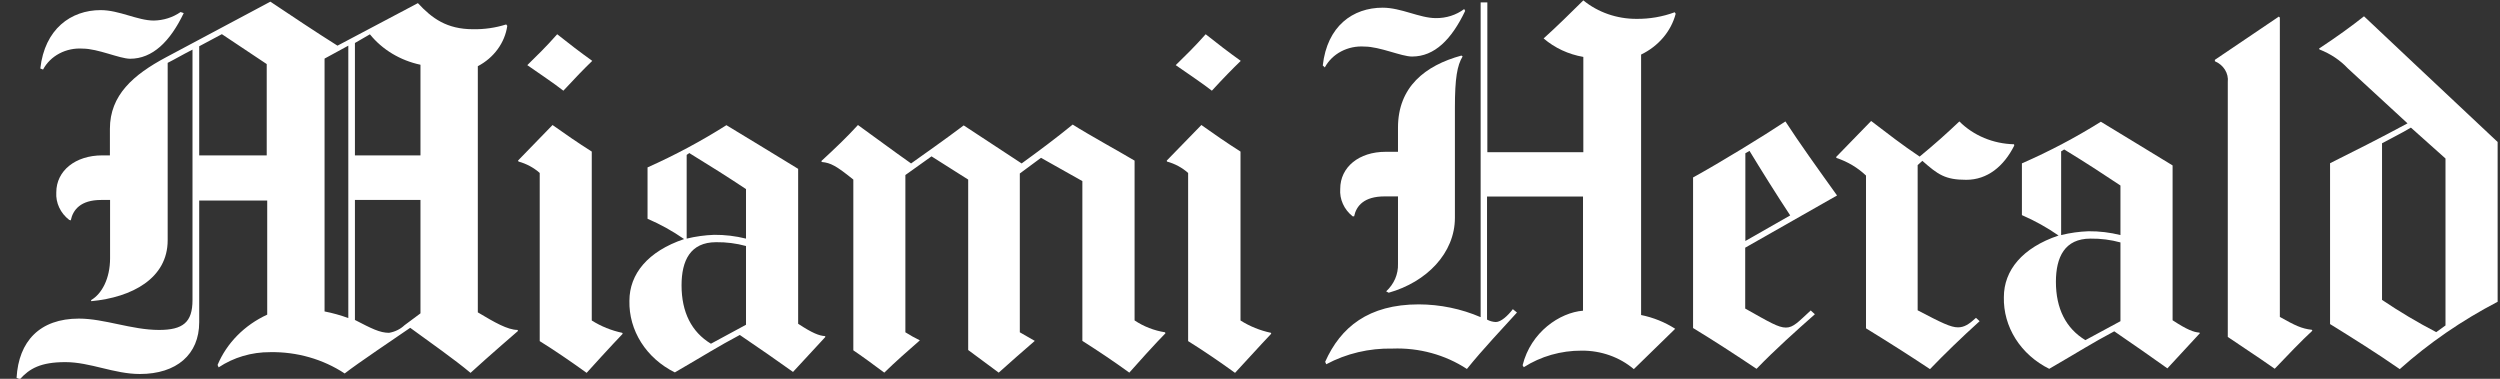 <svg width="132" height="20" viewBox="0 0 132 20" fill="none" xmlns="http://www.w3.org/2000/svg">
<rect x="0" y="0" width="132" height="20" fill="#333333" stroke="none"/>
<g clip-path="url(#clip0_993_7207)">
<path d="M122.093 17.461C121.529 17.979 120.782 18.759 120.105 19.47C119.135 18.787 118.182 18.176 117.627 17.79V4.331C117.653 4.106 117.6 3.879 117.478 3.682C117.356 3.485 117.17 3.329 116.946 3.234V3.158L120.323 0.876L120.376 0.928V16.734C121.188 17.188 121.52 17.352 122.066 17.413L122.093 17.461Z" fill="white"/>
<path d="M106.351 7.69C105.8 8.787 104.931 9.494 103.817 9.494C102.702 9.494 102.322 9.217 101.501 8.493L101.252 8.718V16.384C102.51 17.043 102.999 17.284 103.38 17.284C103.703 17.284 103.956 17.131 104.332 16.782L104.524 16.959C103.554 17.834 102.654 18.71 101.903 19.49C100.776 18.738 99.675 18.043 98.525 17.336V9.269C98.09 8.855 97.558 8.538 96.97 8.341L96.944 8.292L98.796 6.388C99.714 7.087 100.395 7.622 101.357 8.268C102.165 7.601 102.733 7.095 103.454 6.412C103.823 6.781 104.268 7.078 104.765 7.285C105.261 7.492 105.797 7.605 106.342 7.617L106.351 7.69Z" fill="white"/>
<path d="M77.361 0.575C76.64 2.085 75.745 2.985 74.556 2.985C73.993 2.985 72.852 2.459 72.048 2.459C71.619 2.428 71.189 2.517 70.816 2.713C70.442 2.909 70.141 3.204 69.951 3.56L69.842 3.459C70.073 1.378 71.428 0.406 73.005 0.406C73.984 0.406 74.954 0.956 75.81 0.956C76.355 0.964 76.886 0.795 77.309 0.478L77.361 0.575Z" fill="white"/>
<path d="M88.476 0.727C88.356 1.185 88.131 1.614 87.816 1.985C87.501 2.356 87.103 2.662 86.65 2.881V16.633C87.296 16.764 87.908 17.011 88.45 17.36L86.266 19.49C85.516 18.855 84.532 18.506 83.513 18.514C82.42 18.509 81.352 18.815 80.455 19.389L80.394 19.285C80.83 17.525 82.36 16.505 83.583 16.404V10.378H78.515V16.874C78.655 16.951 78.814 16.996 78.978 17.003C79.253 17.003 79.616 16.669 79.878 16.324L80.096 16.501C79.437 17.232 78.279 18.449 77.453 19.482C76.309 18.731 74.925 18.352 73.521 18.405C72.295 18.379 71.085 18.665 70.026 19.233L69.969 19.104C70.781 17.276 72.258 16.071 74.91 16.071C76.04 16.074 77.155 16.305 78.178 16.746V0.125H78.532V8.035H83.6V3.005C82.815 2.87 82.087 2.531 81.503 2.029C82.176 1.426 82.971 0.643 83.6 0.02C84.373 0.652 85.372 0.999 86.406 0.996C87.097 1.003 87.783 0.885 88.424 0.647L88.476 0.727Z" fill="white"/>
<path d="M77.226 2.981C76.937 3.459 76.819 4.134 76.819 5.685V11.499C76.819 13.359 75.334 14.889 73.324 15.456L73.189 15.384C73.396 15.194 73.558 14.966 73.666 14.716C73.773 14.466 73.823 14.198 73.814 13.929V10.37H73.106C72.018 10.37 71.611 10.872 71.498 11.422H71.419C71.195 11.244 71.019 11.02 70.906 10.768C70.792 10.516 70.743 10.244 70.764 9.972C70.764 8.827 71.747 8.015 73.162 8.015H73.814V6.738C73.814 4.592 75.242 3.459 77.165 2.933L77.226 2.981Z" fill="white"/>
<path d="M129.122 17.184V8.369L127.296 6.738C126.684 7.099 126.234 7.308 125.771 7.565V15.834C126.688 16.453 127.643 17.022 128.633 17.537L129.122 17.184ZM131.875 15.934C129.994 16.912 128.257 18.106 126.706 19.49C125.557 18.686 124.146 17.802 123.027 17.111V8.618C124.233 8.015 125.57 7.348 127.117 6.513L123.971 3.616C123.563 3.18 123.05 2.837 122.473 2.615L122.446 2.563C123.399 1.937 124.194 1.358 124.819 0.86C126.029 2.009 128.751 4.56 131.875 7.497V15.934Z" fill="white"/>
<path d="M111.96 16.959V12.8C111.447 12.659 110.914 12.592 110.379 12.599C109.016 12.599 108.552 13.576 108.552 14.882C108.552 16.292 109.081 17.34 110.108 17.959L111.96 16.959ZM111.96 12.427V9.795C110.916 9.104 110.213 8.638 108.989 7.891L108.828 7.991V12.411C109.299 12.296 109.782 12.228 110.27 12.21C110.841 12.205 111.409 12.273 111.96 12.411M116.155 17.593L114.438 19.45C113.516 18.795 112.812 18.3 111.633 17.493C110.444 18.124 109.815 18.538 108.199 19.474C107.459 19.107 106.845 18.559 106.422 17.891C106 17.223 105.786 16.461 105.804 15.689C105.804 14.275 106.774 13.082 108.692 12.435C108.089 12.016 107.44 11.655 106.757 11.358V8.626C108.205 7.992 109.599 7.258 110.925 6.428C112.192 7.208 113.144 7.766 114.713 8.734V16.91C115.469 17.405 115.823 17.541 116.129 17.561L116.155 17.593Z" fill="white"/>
<path d="M94.523 11.374C93.811 10.297 92.946 8.911 92.374 7.967L92.155 8.092V12.724L94.523 11.374ZM96.996 10.321L92.147 13.078V16.292C93.427 17.011 93.894 17.296 94.296 17.296C94.698 17.296 94.956 16.987 95.607 16.392L95.825 16.593C94.794 17.505 93.754 18.433 92.745 19.474C91.683 18.762 90.451 17.959 89.394 17.32V9.369C90.805 8.594 93.121 7.176 94.27 6.412C95.026 7.573 95.921 8.823 96.996 10.321Z" fill="white"/>
<path d="M65.512 3.214C65.075 3.636 64.603 4.118 63.987 4.789C63.472 4.387 62.782 3.933 62.078 3.439C62.576 2.953 63.096 2.447 63.66 1.808C64.258 2.286 64.892 2.772 65.512 3.214Z" fill="white"/>
<path d="M67.12 17.622C67.12 17.622 66.412 18.369 65.21 19.687C64.463 19.144 63.493 18.481 62.733 18.011V9.132C62.419 8.851 62.035 8.644 61.615 8.53L61.606 8.477L63.432 6.601C64.144 7.107 64.743 7.521 65.499 8.003V16.922C65.986 17.23 66.531 17.451 67.107 17.573L67.12 17.622Z" fill="white"/>
<path d="M61.536 17.597C61.536 17.597 60.999 18.128 59.627 19.675C58.805 19.08 58.023 18.554 57.149 17.999V9.562L54.965 8.333L53.846 9.16V17.545L54.637 17.999C54.139 18.429 53.182 19.265 52.732 19.675C52.046 19.172 51.12 18.481 51.12 18.481V9.482L49.184 8.256L47.804 9.241V17.545C48.05 17.7 48.305 17.842 48.568 17.971C47.926 18.529 47.258 19.12 46.69 19.675C46.113 19.245 45.471 18.775 45.056 18.497V9.482C44.156 8.755 43.858 8.598 43.395 8.554L43.365 8.505C44.016 7.907 44.732 7.228 45.3 6.601C46.174 7.228 47.105 7.927 48.105 8.63C48.909 8.055 49.814 7.425 50.884 6.621C51.758 7.204 52.959 7.975 53.942 8.63C54.873 7.955 55.742 7.308 56.638 6.577C57.429 7.083 59.181 8.047 59.906 8.481V16.918C60.383 17.238 60.933 17.453 61.514 17.545L61.536 17.597Z" fill="white"/>
<path d="M31.271 3.214C30.834 3.636 30.367 4.118 29.746 4.789C29.235 4.387 28.545 3.933 27.841 3.439C28.339 2.953 28.859 2.447 29.419 1.808C30.017 2.286 30.655 2.772 31.271 3.214Z" fill="white"/>
<path d="M32.879 17.622C32.879 17.622 32.163 18.369 30.974 19.687C30.223 19.144 29.257 18.481 28.497 18.011V9.132C28.182 8.852 27.798 8.645 27.378 8.53L27.352 8.477L29.174 6.601C29.886 7.107 30.485 7.521 31.245 8.003V16.922C31.732 17.23 32.277 17.451 32.853 17.573L32.879 17.622Z" fill="white"/>
<path d="M9.701 0.691C8.98 2.198 8.053 3.102 6.865 3.102C6.301 3.094 5.165 2.567 4.37 2.567C3.941 2.537 3.511 2.626 3.137 2.823C2.763 3.02 2.462 3.316 2.273 3.672L2.129 3.616C2.36 1.535 3.741 0.534 5.314 0.534C6.297 0.534 7.267 1.085 8.119 1.085C8.631 1.077 9.127 0.92 9.535 0.635L9.701 0.691Z" fill="white"/>
<path d="M39.389 17.147V12.989C38.877 12.849 38.346 12.781 37.812 12.788C36.444 12.788 35.986 13.765 35.986 15.066C35.986 16.48 36.51 17.529 37.537 18.148L39.389 17.147ZM39.389 12.611V9.984C38.349 9.293 37.606 8.827 36.392 8.08L36.256 8.18V12.599C36.729 12.484 37.214 12.417 37.703 12.399C38.272 12.394 38.84 12.462 39.389 12.599M43.584 17.786L41.871 19.638C40.949 18.983 40.245 18.489 39.061 17.686C37.873 18.317 37.248 18.726 35.632 19.663C34.892 19.297 34.276 18.75 33.853 18.083C33.43 17.416 33.215 16.654 33.233 15.882C33.233 14.468 34.203 13.27 36.121 12.623C35.52 12.204 34.873 11.845 34.19 11.551V8.839C35.637 8.193 37.029 7.448 38.354 6.609C39.621 7.384 40.573 7.947 42.142 8.915V17.095C42.898 17.593 43.251 17.726 43.557 17.746L43.584 17.786Z" fill="white"/>
<path d="M22.201 16.545V10.558H18.74V16.894C19.614 17.344 20.051 17.573 20.541 17.573C20.852 17.521 21.138 17.381 21.358 17.172C21.358 17.172 21.895 16.77 22.201 16.545ZM14.083 8.204V3.383C14.083 3.383 12.519 2.346 11.715 1.804L10.518 2.443V8.204H14.083ZM18.391 16.794V2.411L17.137 3.094V16.444C17.565 16.528 17.984 16.645 18.391 16.794ZM22.201 8.204V3.419C21.132 3.191 20.186 2.622 19.531 1.812L18.74 2.27V8.204H22.201ZM27.352 17.473C27.352 17.473 25.818 18.795 24.844 19.687C23.97 18.955 22.712 18.079 21.659 17.308C20.86 17.859 18.876 19.188 18.199 19.719C17.054 18.963 15.675 18.569 14.266 18.594C13.289 18.588 12.335 18.87 11.544 19.397L11.488 19.269C11.972 18.114 12.906 17.167 14.109 16.613V10.587H10.518V17.015C10.518 18.718 9.321 19.747 7.385 19.747C6.026 19.747 4.764 19.12 3.453 19.12C2.142 19.12 1.557 19.462 1.054 20.02L0.875 19.952C0.984 18.015 2.103 16.822 4.169 16.822C5.506 16.822 6.961 17.421 8.394 17.421C9.661 17.421 10.164 17.019 10.164 15.846V2.62C9.539 2.941 9.29 3.098 8.853 3.319V12.688C8.853 14.697 6.97 15.701 4.82 15.902L4.807 15.846C5.375 15.52 5.812 14.709 5.812 13.64V10.558H5.34C4.252 10.558 3.85 11.081 3.737 11.635L3.654 11.611C3.425 11.434 3.244 11.21 3.126 10.958C3.008 10.706 2.955 10.431 2.972 10.157C2.972 9.016 3.981 8.204 5.397 8.204H5.803V6.802C5.803 5.026 7.031 3.949 8.774 3.021L14.275 0.088C15.346 0.804 16.704 1.712 17.819 2.411L22.065 0.165C22.808 0.968 23.59 1.543 24.98 1.543C25.574 1.553 26.165 1.468 26.727 1.29L26.784 1.366C26.721 1.807 26.547 2.229 26.277 2.598C26.008 2.968 25.649 3.275 25.229 3.495V16.493C26.124 17.027 26.793 17.413 27.326 17.421L27.352 17.473Z" fill="white"/>
</g>
<defs>
<clipPath id="clip0_993_7207">
<rect width="131" height="20" fill="white" transform="translate(0.875)"/>
</clipPath>
</defs>
</svg>
